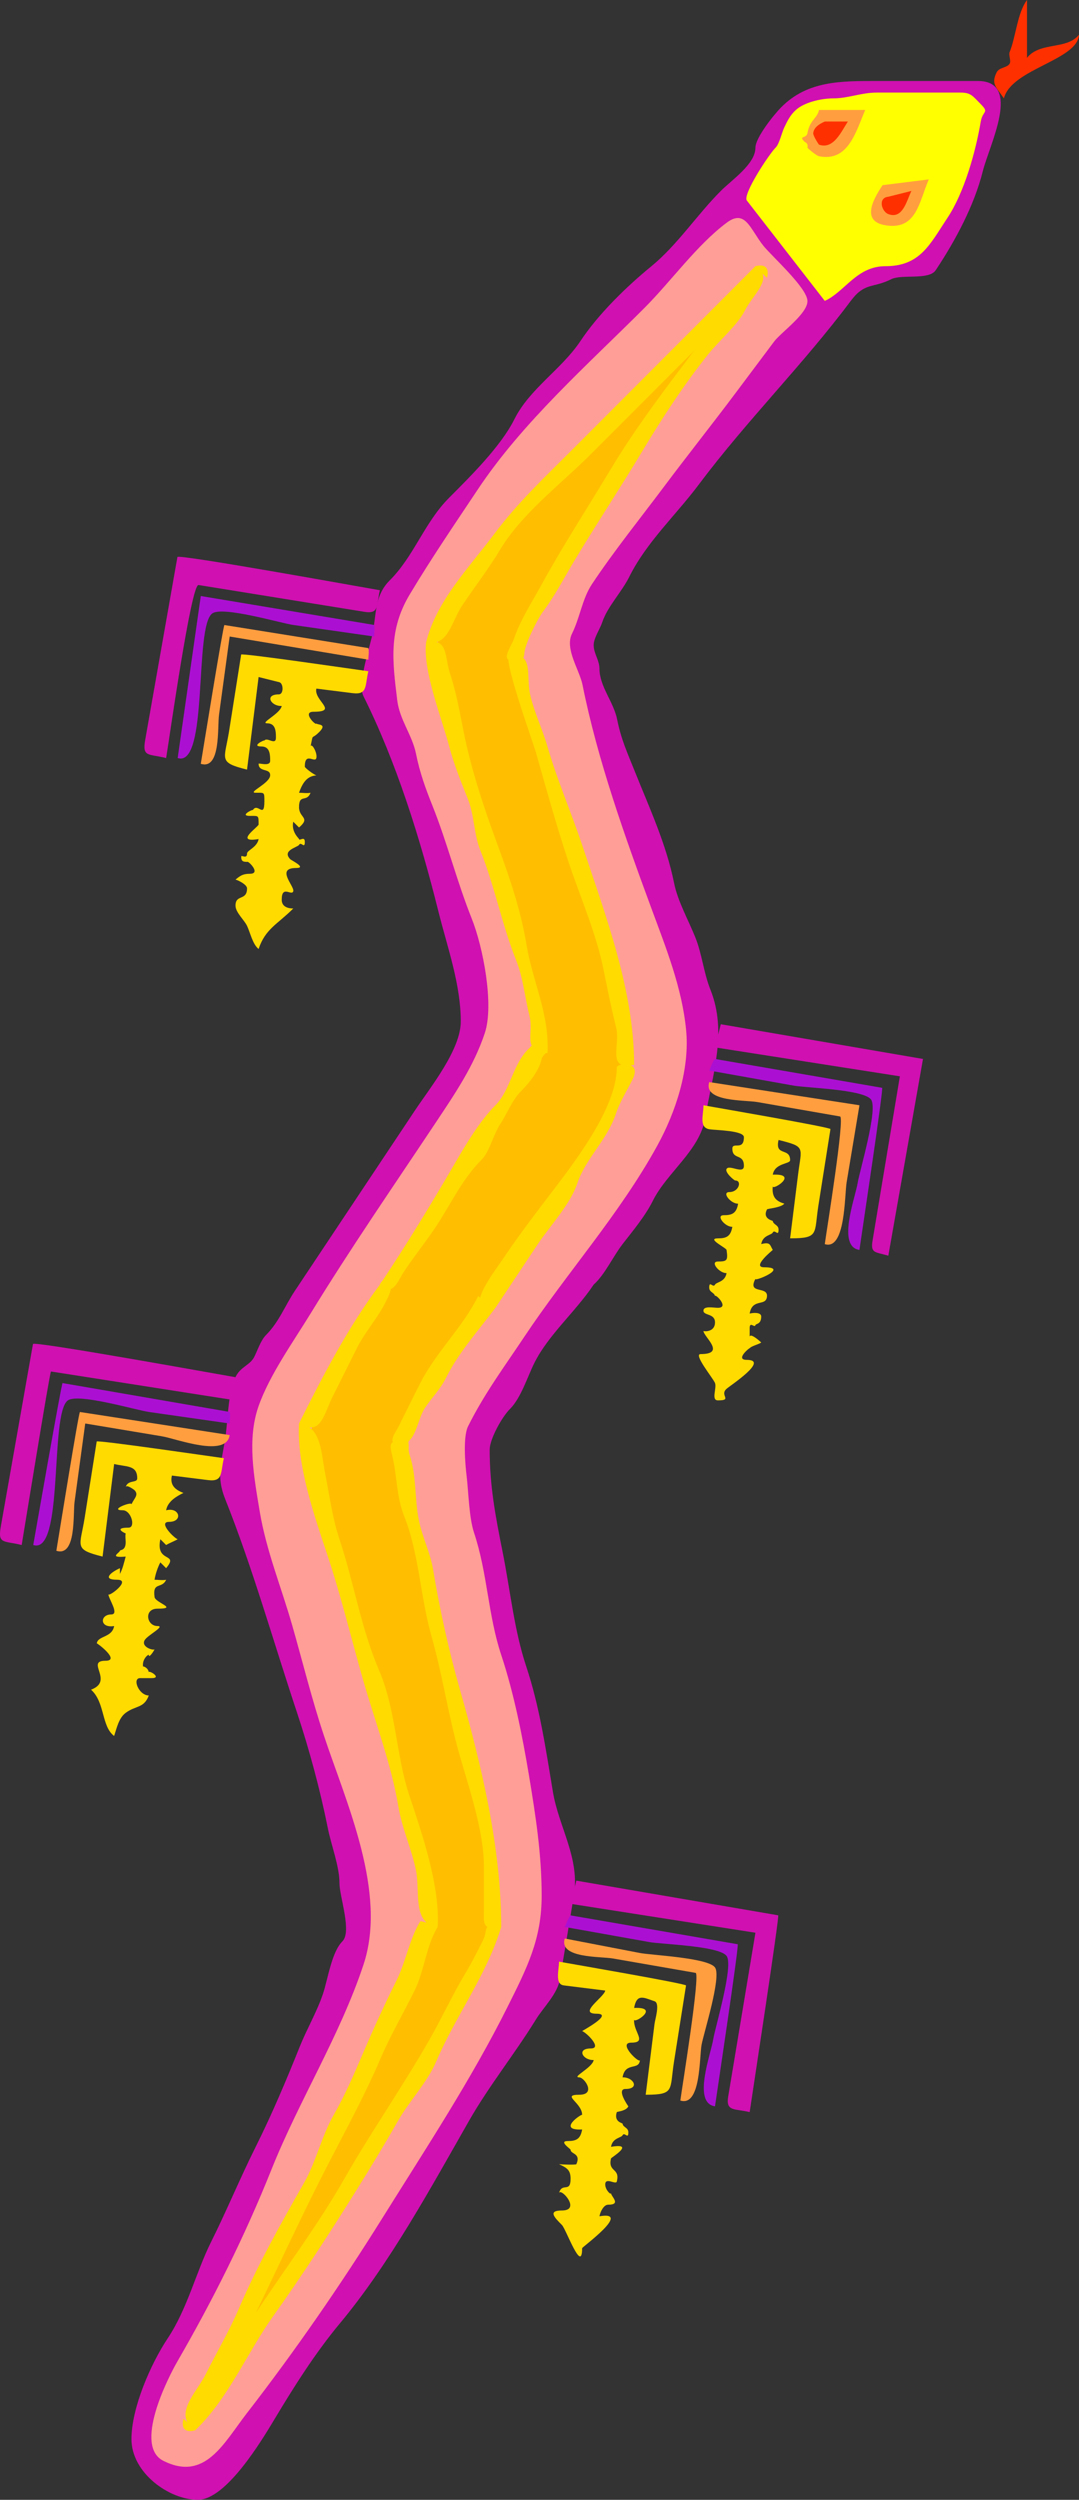 <?xml version="1.0" encoding="UTF-8" standalone="no"?>
<!-- Generator: Adobe Illustrator 12.0.0, SVG Export Plug-In . SVG Version: 6.00 Build 51448)  --><svg height="272.678" id="Layer_1" inkscape:version="0.40+cvs" sodipodi:docbase="F:\openclip\svg da inviare" sodipodi:docname="biscione.svg" sodipodi:version="0.32" style="overflow:visible;enable-background:new 0 0 117.745 272.678;" version="1.1" viewBox="0 0 117.745 272.678" width="117.745" xml:space="preserve" xmlns="http://www.w3.org/2000/svg" xmlns:cc="http://web.resource.org/cc/" xmlns:dc="http://purl.org/dc/elements/1.1/" xmlns:inkscape="http://www.inkscape.org/namespaces/inkscape" xmlns:rdf="http://www.w3.org/1999/02/22-rdf-syntax-ns#" xmlns:sodipodi="http://inkscape.sourceforge.net/DTD/sodipodi-0.dtd" xmlns:svg="http://www.w3.org/2000/svg" xmlns:xml="http://www.w3.org/XML/1998/namespace"><rect x="0" y="0" width="117.745" height="272.678" fill="#333333" stroke="none"/>
<defs id="defs78"></defs>
<sodipodi:namedview bordercolor="#666666" borderopacity="1.0" id="base" inkscape:current-layer="Layer_1" inkscape:cx="58.872502" inkscape:cy="136.33900" inkscape:pageopacity="0.0" inkscape:pageshadow="2" inkscape:window-height="712" inkscape:window-width="1024" inkscape:window-x="-4" inkscape:window-y="-4" inkscape:zoom="1.3862504" pagecolor="#ffffff"></sodipodi:namedview>

<path d="M64.784,140.126c1.224-1.095,2.126-3.091,3.152-4.418  c1.15-1.488,2.466-3.042,3.315-4.745c1.532-3.068,5.114-5.493,5.691-8.958c0.801-4.811,2.443-9.395,0.585-14.049  c-0.746-1.867-0.91-3.855-1.646-5.696c-0.745-1.866-1.926-3.959-2.318-5.92c-0.852-4.26-2.687-8.187-4.297-12.215  c-0.805-2.011-1.482-3.459-1.914-5.622c-0.391-1.958-1.938-3.622-1.938-5.587c0-0.885-0.631-1.653-0.631-2.537  c0-0.788,0.688-1.749,0.945-2.525c0.56-1.682,2.094-3.243,2.932-4.921c1.911-3.83,5.072-6.71,7.611-10.1  c5.237-6.988,11.351-13.043,16.568-20.011c1.539-2.056,2.376-1.347,4.401-2.361c1.178-0.589,4.123,0.131,4.871-0.992  c2.132-3.2,4.198-7.042,5.135-10.792c0.717-2.868,4.318-9.842-0.536-9.842c-3.679,0-7.356,0-11.034,0  c-3.919,0-7.537-0.03-10.403,2.841c-0.817,0.819-2.837,3.341-2.837,4.43c0,1.784-2.557,3.496-3.782,4.723  c-2.606,2.61-4.733,5.883-7.566,8.206c-2.722,2.231-5.752,5.167-7.752,8.17c-2.052,3.08-5.538,5.183-7.216,8.545  c-1.456,2.919-4.779,6.21-7.099,8.533c-2.713,2.716-3.813,6.344-6.502,9.034c-1.556,1.557-1.446,3.362-1.809,5.537  c-0.252,1.516-1.756,5.669-1.053,7.076c3.606,7.224,6.206,15.566,8.168,23.43c0.988,3.961,2.456,7.989,2.456,12.057  c0,3.09-3.285,7.131-5.044,9.772c-4.394,6.6-8.65,12.995-13.053,19.603c-1.094,1.642-1.741,3.415-3.142,4.816  c-0.594,0.595-0.918,1.641-1.294,2.395c-0.463,0.928-1.523,1.07-2.054,2.221c-0.871,1.887-0.808,4.85-1.147,6.891  c-0.427,2.564-0.928,4.013,0.02,6.386c3.003,7.521,5.259,15.547,7.831,23.27c1.36,4.083,2.541,8.471,3.384,12.688  c0.361,1.809,1.261,4.111,1.261,5.943c0,1.486,1.381,5.299,0.315,6.366c-1.175,1.177-1.578,4.105-2.108,5.698  c-0.65,1.953-1.781,3.875-2.55,5.803c-1.449,3.628-3.04,7.383-4.788,10.882c-1.731,3.466-3.192,7.021-4.904,10.449  c-1.591,3.187-2.569,7.249-4.693,10.439c-1.882,2.827-3.97,7.618-3.97,11.022c0,3.671,4.096,6.615,7.251,6.615  c3.101,0,7.005-6.534,8.397-8.856c2.136-3.563,4.445-7.205,7.103-10.397c5.441-6.535,9.851-14.668,14.074-22.067  c2.199-3.853,4.971-7.277,7.309-11.068c0.858-1.392,2.354-2.779,2.626-4.416c0.506-3.035,1.011-6.071,1.517-9.106  c0.679-4.076-1.646-7.466-2.286-11.305c-0.77-4.619-1.44-9.271-2.92-13.714c-1.308-3.925-1.745-8.341-2.557-12.399  c-0.781-3.909-1.424-7.226-1.424-11.232c0-1.11,1.302-3.513,2.207-4.418c1.219-1.219,1.9-3.492,2.674-5.039  C59.843,145.602,62.854,143.024,64.784,140.126" id="path3" style="fill-rule:evenodd;clip-rule:evenodd;fill:#D010B1;"></path>

<path d="M109.549,10.73c0.813-3.22,8.038-4.146,8.196-6.943  c-1.317,1.677-4.267,0.736-5.675,2.524c0-2.104,0-4.208,0-6.312c-1.058,1.432-1.208,3.981-1.892,5.681  c-0.14,0.348,0.183,0.941,0,1.263c-0.268,0.469-1.136,0.38-1.424,0.958C108.108,9.193,108.761,9.547,109.549,10.73" id="path5" style="fill-rule:evenodd;clip-rule:evenodd;fill:#FF3000;"></path>

<path d="M90.004,32.823c2.207-1.002,3.469-3.788,6.62-3.788  c3.81,0,4.857-2.403,6.751-5.247c1.854-2.785,3.082-7.202,3.651-10.533c0.211-1.232,0.983-0.91-0.035-1.929  c-0.842-0.842-1.03-1.227-2.172-1.227c-1.471,0-2.941,0-4.412,0c-1.577,0-3.153,0-4.729,0c-1.71,0-3.121,0.631-4.717,0.631  c-1.35,0-3.184,0.425-4.109,1.262c-0.613,0.555-0.903,1.152-1.262,1.894c-0.281,0.582-0.536,1.8-0.945,2.209  c-0.743,0.743-3.639,5.145-3.143,5.784C84.336,25.527,87.17,29.175,90.004,32.823" id="path7" style="fill-rule:evenodd;clip-rule:evenodd;fill:#FFFF00;"></path>

<path d="M89.373,11.993c1.682,0,3.362,0,5.044,0  c-1.034,2.416-1.856,5.687-5.044,5.049c-0.267-0.053-1.261-0.862-1.261-0.946c0.074-0.285-0.03-0.495-0.315-0.631  c-0.708-0.708,0.203-0.3,0.315-0.947C88.358,13.101,89.183,12.915,89.373,11.993" id="path9" style="fill-rule:evenodd;clip-rule:evenodd;fill:#FF9E3F;"></path>

<path d="M96.309,20.198c1.682-0.21,3.362-0.42,5.044-0.631  c-1.052,2.457-1.323,5.358-4.414,5.049C93.925,24.316,95.146,21.94,96.309,20.198" id="path11" style="fill-rule:evenodd;clip-rule:evenodd;fill:#FF9E3F;"></path>

<path d="M90.004,13.255c0.841,0,1.681,0,2.521,0  c-0.695,1.044-1.545,3.09-3.152,2.524c-0.03-0.011-0.669-0.997-0.631-1.262C88.83,13.917,89.294,13.576,90.004,13.255" id="path13" style="fill-rule:evenodd;clip-rule:evenodd;fill:#FF3000;"></path>

<path d="M96.938,21.46c0.841-0.21,1.682-0.42,2.522-0.631  c-0.531,1.064-0.936,3.12-2.522,2.525C96.208,23.081,95.769,21.577,96.938,21.46" id="path15" style="fill-rule:evenodd;clip-rule:evenodd;fill:#FF3000;"></path>

<path d="M57.219,145.807c-2.197,3.301-4.353,6.183-6.142,9.772  c-0.566,1.136-0.313,4.146-0.163,5.376c0.225,1.85,0.257,4.563,0.827,6.273c1.453,4.361,1.515,8.968,2.955,13.294  c1.368,4.109,2.314,8.85,3.027,13.136c0.738,4.438,1.387,8.616,1.387,13.118c0,4.765-1.604,7.888-3.702,12.087  c-3.979,7.97-8.931,15.476-13.678,23.077c-4.542,7.275-9.521,14.49-14.775,21.269c-2.558,3.301-4.568,7.501-9.13,5.215  c-3.232-1.62,0.408-8.896,1.564-10.895c3.838-6.638,7.336-13.629,10.222-20.85c3.033-7.591,7.465-14.583,10.053-22.367  c2.617-7.871-1.842-17.566-4.315-24.992c-1.313-3.94-2.313-8.01-3.454-12.004c-1.194-4.182-2.838-8.156-3.554-12.454  c-0.626-3.763-1.398-7.858-0.125-11.48c1.197-3.406,3.79-7.023,5.674-10.1c4.341-7.086,9.074-13.941,13.684-20.865  c2.107-3.164,4.146-6.168,5.33-9.729c1.029-3.096-0.185-9.383-1.431-12.502c-1.625-4.07-2.66-8.236-4.272-12.275  c-0.769-1.922-1.394-3.641-1.799-5.668c-0.412-2.063-1.791-3.703-2.055-5.868c-0.518-4.249-0.968-7.641,1.366-11.537  c2.357-3.935,4.899-7.655,7.438-11.467c4.884-7.333,11.966-13.569,18.172-19.781c2.942-2.945,5.693-6.833,8.962-9.288  c2.06-1.547,2.555,0.672,4.023,2.51c0.892,1.116,4.771,4.579,4.804,6.011c0.032,1.394-2.877,3.419-3.643,4.441  c-1.413,1.886-2.826,3.771-4.238,5.657c-2.544,3.394-5.19,6.717-7.741,10.123c-2.646,3.533-5.446,6.998-7.893,10.672  c-1.067,1.604-1.309,3.659-2.172,5.389c-0.831,1.666,0.815,3.963,1.145,5.61c1.633,8.169,4.621,16.531,7.519,24.383  c1.59,4.308,3.333,8.628,3.783,13.255c0.412,4.24-1.111,8.914-3.152,12.624C67.619,132.429,61.88,138.81,57.219,145.807" id="path17" style="fill-rule:evenodd;clip-rule:evenodd;fill:#FF9E96;"></path>

<path d="M53.436,142.02c-2.476,3.306-4.483,6.733-6.748,10.136  c-1.052,1.579-2.709,2.667-2.709,4.687c0,2.237,0.021,4.196,0.565,6.375c0.996,3.985,2.211,8.359,2.786,12.392  c0.617,4.322,2.365,8.327,3.078,12.608c1.361,8.171,6.054,17.807,2.094,25.737c-1.923,3.849-3.91,7.297-6.313,10.905  c-2.182,3.276-3.425,7.23-5.69,10.405c-3.441,4.824-6.047,10.484-9.813,15.007c-3.634,4.364-5.906,10.329-10.034,14.201  c1.288-1.169,1.809-3.897,2.452-5.507c0.802-2.009,2.276-3.962,3.254-5.921c1.827-3.656,3.646-7.3,5.472-10.955  c2.091-4.187,4.424-8.12,6.066-12.506c1.458-3.895,4.123-7.197,5.453-11.188c0.56-1.683,1.041-3.774,2.021-5.247  c1.313-1.973,1.13-3.473,1.13-5.8c0-4.149-1.726-8.259-2.849-12.192c-2.398-8.404-4.797-16.809-7.195-25.213  c-1.105-3.872-2.565-8.487-2.565-12.512c0-3.911,2.173-6.507,3.877-9.918c3.474-6.957,8.336-13.732,12.646-20.208  c1.069-1.606,2.14-3.212,3.209-4.818c1.075-1.615,2.058-3.543,3.398-4.888c2.636-2.642,1.417-7.301,0.605-10.553  c-1.02-4.085-1.8-8.34-3.128-12.328c-1.386-4.164-3.189-8.159-4.053-12.476c-0.931-4.659-4.708-10.089-1.611-14.74  c3.137-4.71,5.9-9.471,9.96-13.536c8.112-8.123,16.146-16.165,24.273-24.301c-4.687,7.04-10.378,13.53-14.757,20.835  c-2.144,3.576-4.358,7.263-6.68,10.725c-1.09,1.625-6.448,8.544-5.511,10.426c1.665,3.339,2.026,7.993,3.485,11.646  c1.642,4.108,2.221,8.397,3.847,12.469c1.49,3.728,2.007,7.861,3.473,11.531c0.763,1.91,1.642,3.854,1.642,5.944  c0,1.523,0.115,4.677-0.945,5.739c-0.75,0.75-0.928,2.171-1.414,3.144c-0.501,1.003-1.366,1.417-1.738,2.536  c-0.759,2.279-2.66,3.836-3.968,5.799C58.067,134.116,55.932,138.271,53.436,142.02" id="path19" style="fill-rule:evenodd;clip-rule:evenodd;fill:#FFBF00;"></path>

<path d="M44.609,157.169c0.833-0.623,1.079-2.568,1.76-3.59c0.813-1.221,1.643-1.962,2.326-3.331  c1.369-2.741,3.541-5.154,5.371-7.597c-0.631-0.421-1.261-0.843-1.892-1.264c-1.714,3.436-4.576,6.082-6.305,9.469  c-0.793,1.555-1.569,3.141-2.359,4.723c-0.396,0.792-1.229,1.639-0.163,2.221C44.126,158.225,44.508,157.694,44.609,157.169" id="path21" style="fill:#FFDB00;"></path>

<path d="M54.696,210.189c0-8.636-2.152-17.645-4.518-25.931c-1.208-4.23-2.199-8.741-2.923-13.084  c-0.307-1.84-1.184-3.527-1.549-5.356c-0.479-2.392-0.234-4.794-0.999-7.092c-0.377-1.134,0.421-1.558-1.045-1.558  c-1.138,0-1.164,0.385-0.88,1.524c0.578,2.317,0.444,4.484,1.329,6.701c1.615,4.041,1.769,8.853,2.976,13.084  c1.218,4.269,1.819,8.585,3.036,12.848c1.03,3.609,2.682,8.419,2.682,12.184c0,1.508,0,3.016,0,4.523  C52.806,209.776,52.533,210.632,54.696,210.189" id="path23" style="fill:#FFDB00;"></path>

<path d="M20.02,263.841c0.278,0.467,0.875,0.876,1.261,1.263c3.557-3.333,5.705-8.502,8.524-12.452  c3.168-4.44,6.186-9.092,9.073-13.718c1.567-2.511,3.088-5.022,4.555-7.592c1.285-2.251,3.165-4.131,4.188-6.519  c2.145-5.007,5.474-9.354,7.075-14.634c-2.161-0.467-1.377,0.235-1.984,1.449c-0.609,1.22-1.212,2.411-1.912,3.58  c-1.418,2.364-2.56,4.863-3.926,7.256c-2.951,5.168-6.344,10.01-9.286,15.165c-2.819,4.938-6.225,9.48-9.372,14.207  c-1.52,2.282-2.889,4.671-4.413,6.944c-1.15,1.716-4.98,4.845-2.522,6.313C20.93,264.643,20.43,264.251,20.02,263.841  c-0.273,1.063,0.199,1.536,1.261,1.263C20.871,264.693,20.48,264.192,20.02,263.841" id="path25" style="fill:#FFDB00;"></path>

<path d="M45.87,209.56c-1.19,1.926-1.57,4.405-2.604,6.474c-1.302,2.605-2.49,5.212-3.637,7.891  c-0.997,2.331-1.962,4.579-3.217,6.778c-1.345,2.356-1.9,5.067-3.223,7.385c-2.535,4.439-5.088,8.982-7.103,13.688  c-1.086,2.537-2.416,4.754-3.638,7.204c-1.021,2.043-3.648,4.408-1.167,6.125c4.87-8.51,8.873-17.765,13.298-26.627  c2.287-4.58,4.936-9.241,6.941-13.923c1.116-2.606,2.478-4.903,3.719-7.422c1.085-2.202,1.25-4.879,2.522-6.942  C47.169,209.992,46.488,209.629,45.87,209.56" id="path27" style="fill:#FFDB00;"></path>

<path d="M32.63,155.274c-0.263,4.548,1.67,10.067,3.098,14.354c1.482,4.449,2.594,9.062,3.88,13.57  c1.294,4.535,3.09,9.204,3.864,13.854c0.412,2.474,1.448,4.602,1.93,7.012c0.457,2.283-0.436,5.813,2.359,6.125  c0.26-4.476-1.692-10.132-3.099-14.355c-1.438-4.323-1.457-9.329-3.271-13.569c-2.032-4.749-2.741-9.54-4.348-14.366  c-0.791-2.374-1.088-4.809-1.577-7.259C35.04,158.5,35.068,155.549,32.63,155.274" id="path29" style="fill:#FFDB00;"></path>

<path d="M41.456,140.126c-3.456,4.616-6.245,9.986-8.826,15.148c2.381,1.447,2.709-1.007,3.62-2.829  c0.896-1.795,1.779-3.566,2.685-5.376c0.898-1.799,2.254-3.251,3.152-5.049c0.429-0.858,0.631-1.278,0.631-2.211  C42.718,138.991,41.597,139.595,41.456,140.126" id="path31" style="fill:#FFDB00;"></path>

<path d="M57.849,114.248c-1.908,1.708-2.087,4.611-3.783,6.311c-1.709,1.713-3.195,4.214-4.413,6.312  c-2.558,4.406-5.325,8.948-8.196,13.255c1.431,1.373,1.917-0.353,2.653-1.459c0.963-1.446,2.021-2.803,3.021-4.222  c1.935-2.746,3.066-5.595,5.479-8.009c0.775-0.776,1.278-2.77,1.956-3.787c0.7-1.051,1.348-2.678,2.22-3.55  c1.025-1.026,2.002-2.275,2.325-3.589c0.179-0.728,1.156-0.734,0.314-1.578C58.84,113.344,58.312,113.628,57.849,114.248" id="path33" style="fill:#FFDB00;"></path>

<path d="M46.5,70.063c-0.375,3.125,1.711,8.268,2.522,11.362c0.509,1.938,1.282,3.841,2.025,5.701  c0.732,1.834,0.652,3.841,1.377,5.655c1.578,3.949,2.35,8.088,3.913,12.004c0.75,1.879,0.953,4.071,1.445,6.042  c0.501,2.009-0.892,3.732,1.957,4.05c0.244-4.214-1.609-7.77-2.273-11.764c-0.681-4.094-1.972-7.717-3.4-11.59  c-1.359-3.686-2.702-7.846-3.468-11.677c-0.427-2.136-0.79-4.263-1.478-6.332C48.491,71.622,48.938,69.537,46.5,70.063" id="path35" style="fill:#FFDB00;"></path>

<path d="M83.699,30.298c-0.309-0.467-0.864-0.865-1.262-1.263c-6.681,6.687-13.359,13.375-20.039,20.063  c-3.021,3.024-5.863,5.678-8.472,9.159c-2.777,3.706-6.293,7.267-7.427,11.806c2.412,0.516,2.746-2.229,3.914-3.984  c1.376-2.066,2.892-4.005,4.169-6.135c2.365-3.946,6.685-7.189,9.938-10.446c3.473-3.476,6.877-6.884,10.352-10.363  c1.681-1.683,3.362-3.366,5.044-5.049c1.435-1.437,4.988-3.418,2.521-5.05C82.789,29.496,83.289,29.887,83.699,30.298  c0.273-1.063-0.199-1.536-1.262-1.263C82.848,29.446,83.239,29.946,83.699,30.298" id="path37" style="fill:#FFDB00;"></path>

<path d="M57.219,71.325c-0.014-0.93,1.44-3.816,2.031-4.605c1.339-1.787,2.25-3.59,3.388-5.488  c2.432-4.056,5.006-7.933,7.446-12.004c2.191-3.655,4.545-7.264,7.201-10.589c1.093-1.367,3.23-3.229,3.985-4.741  c0.912-1.828,3.224-3.503,1.167-4.863c-5.016,7.533-11.14,14.38-15.866,22.267c-2.48,4.139-5.145,8.217-7.461,12.449  c-1.071,1.957-2.354,3.911-3.054,6.016c-0.151,0.454-1.31,2.19-0.414,2.19C56.551,71.957,57.128,72.263,57.219,71.325" id="path39" style="fill:#FFDB00;"></path>

<path d="M69.197,116.142c0-8.067-3.086-16.214-5.62-23.824c-1.214-3.648-2.771-7.199-3.837-10.893  c-0.535-1.854-1.484-3.828-1.892-5.681c-0.482-2.197,0.466-4.418-2.226-4.418c-0.963,0,2.536,9.606,2.856,10.731  c1.14,4.008,2.22,7.931,3.551,11.929c1.306,3.92,3.045,7.83,3.852,11.869c0.417,2.091,0.842,4.168,1.359,6.237  C67.725,114.028,66.142,116.802,69.197,116.142" id="path41" style="fill:#FFDB00;"></path>

<path d="M54.066,142.651c1.533-2.303,3.066-4.606,4.6-6.909c1.336-2.005,3.566-4.365,4.325-6.642  c0.919-2.759,3.247-4.703,4.217-7.614c0.431-1.294,1.217-2.535,1.826-3.756c1.053-2.112-1.728-1.776-1.728-1.273  c0,4.502-4.87,10.666-7.566,14.2c-1.719,2.253-3.421,4.507-5.044,6.944C53.977,138.682,50.174,143.521,54.066,142.651" id="path43" style="fill:#FFDB00;"></path>

<path d="M62.893,205.14c7.342,1.261,14.685,2.521,22.026,3.781  c0.164,0.028-2.809,19.404-3.111,21.467c-1.583-0.396-2.623-0.026-2.348-1.68c0.355-2.135,0.711-4.27,1.066-6.404  c0.637-3.828,1.273-7.655,1.911-11.483c-6.725-1.052-13.45-2.104-20.175-3.155C62.473,206.823,62.683,205.981,62.893,205.14" id="path45" style="fill-rule:evenodd;clip-rule:evenodd;fill:#D010B1;"></path>

<path d="M78.655,111.722c7.355,1.263,14.711,2.525,22.066,3.788  c-1.261,7.153-2.522,14.307-3.783,21.46c-1.488-0.432-1.954-0.247-1.716-1.679c0.355-2.135,0.711-4.27,1.065-6.404  c0.638-3.828,1.275-7.656,1.912-11.484c-6.726-1.052-13.45-2.103-20.176-3.155C78.234,113.406,78.445,112.564,78.655,111.722" id="path47" style="fill-rule:evenodd;clip-rule:evenodd;fill:#D010B1;"></path>

<path d="M25.695,150.225c-2.25-0.386-22.035-3.968-22.096-3.623  c-0.789,4.475-1.578,8.949-2.367,13.424c-0.382,2.168-0.765,4.337-1.147,6.505c-0.341,1.932,0.318,1.507,2.281,1.999  c0.304-1.826,3.08-18.947,3.196-18.929c6.711,1.05,13.422,2.1,20.133,3.149C25.695,151.908,25.695,151.066,25.695,150.225" id="path49" style="fill-rule:evenodd;clip-rule:evenodd;fill:#D010B1;"></path>

<path d="M41.456,64.383c-2.25-0.386-22.035-3.969-22.095-3.625  c-0.789,4.475-1.578,8.95-2.366,13.425c-0.382,2.168-0.765,4.336-1.146,6.505c-0.341,1.932,0.318,1.507,2.281,1.999  c0.365-2.194,2.729-19.004,3.537-18.874c4.197,0.678,8.395,1.355,12.592,2.034c1.847,0.298,3.694,0.597,5.542,0.895  C41.432,67.005,41.067,65.939,41.456,64.383" id="path51" style="fill-rule:evenodd;clip-rule:evenodd;fill:#D010B1;"></path>

<path d="M62.263,208.928c6.079,1.05,12.158,2.099,18.236,3.148  c0.175,0.03-2.23,15.968-2.475,17.681c-2.491-0.36-0.448-5.714-0.195-7.302c0.209-1.304,2.254-8.079,1.456-9.109  c-0.853-1.101-7.075-1.265-8.426-1.507c-3.076-0.55-6.151-1.1-9.228-1.649C61.827,209.8,61.972,209.246,62.263,208.928" id="path53" style="fill-rule:evenodd;clip-rule:evenodd;fill:#AB10D2;"></path>

<path d="M78.024,115.51c6.079,1.049,12.158,2.099,18.237,3.148  c0.175,0.03-2.231,15.968-2.476,17.681c-2.491-0.36-0.448-5.714-0.194-7.302c0.208-1.304,2.254-8.08,1.456-9.11  c-0.853-1.101-7.075-1.264-8.426-1.506c-3.076-0.549-6.152-1.099-9.229-1.649C77.589,116.382,77.733,115.829,78.024,115.51" id="path55" style="fill-rule:evenodd;clip-rule:evenodd;fill:#AB10D2;"></path>

<path d="M25.063,154.013c-6.079-1.05-12.158-2.099-18.237-3.148  c-0.108-0.019-2.893,15.954-3.198,17.665c3.401,1.084,1.764-14.365,3.782-15.779c1.152-0.807,7.447,1.065,8.827,1.263  c2.942,0.42,5.884,0.841,8.826,1.262C25.063,154.887,25.173,154.38,25.063,154.013" id="path57" style="fill-rule:evenodd;clip-rule:evenodd;fill:#AB10D2;"></path>

<path d="M40.826,68.169c-6.305-1.052-12.61-2.104-18.915-3.156  c-0.841,5.891-1.681,11.783-2.522,17.674c3.402,1.084,1.764-14.365,3.783-15.78c1.152-0.807,7.448,1.065,8.827,1.263  c2.942,0.42,5.885,0.841,8.827,1.262C40.826,69.044,40.936,68.537,40.826,68.169" id="path59" style="fill-rule:evenodd;clip-rule:evenodd;fill:#AB10D2;"></path>

<path d="M61.632,211.452c2.732,0.526,5.464,1.052,8.196,1.578  c1.279,0.246,7.425,0.513,8.196,1.578c0.735,1.016-1.253,7.215-1.47,8.463c-0.244,1.405-0.081,6.755-2.313,6.054  c0.212-1.557,2.204-13.832,1.665-13.926c-3.005-0.523-6.01-1.047-9.015-1.569C65.526,213.392,60.949,213.624,61.632,211.452" id="path61" style="fill-rule:evenodd;clip-rule:evenodd;fill:#FF9E3F;"></path>

<path d="M77.394,118.034c5.464,0.842,10.929,1.684,16.393,2.526  c-0.465,2.794-0.931,5.589-1.396,8.384c-0.239,1.436-0.115,7.482-2.387,6.764c0.212-1.556,2.204-13.833,1.665-13.926  c-3.006-0.523-6.011-1.046-9.016-1.569C81.288,119.974,76.711,120.207,77.394,118.034" id="path63" style="fill-rule:evenodd;clip-rule:evenodd;fill:#FF9E3F;"></path>

<path d="M25.063,156.537c-5.446-0.839-10.893-1.678-16.339-2.517  C8.589,154,6.396,167.68,6.149,169.161c2.2,0.682,1.804-3.983,1.99-5.354c0.387-2.845,0.775-5.688,1.162-8.533  c2.792,0.466,5.583,0.932,8.375,1.397C19.272,156.938,24.701,159.042,25.063,156.537" id="path65" style="fill-rule:evenodd;clip-rule:evenodd;fill:#FF9E3F;"></path>

<path d="M40.195,70.694c-5.235-0.839-10.471-1.677-15.707-2.516  c-0.124-0.02-2.33,13.658-2.577,15.14c2.199,0.682,1.803-3.983,1.99-5.354c0.387-2.844,0.775-5.688,1.162-8.533  c5.044,0.842,10.088,1.683,15.132,2.525C40.195,71.567,40.302,71.065,40.195,70.694" id="path67" style="fill-rule:evenodd;clip-rule:evenodd;fill:#FF9E3F;"></path>

<path d="M68.567,229.757c-0.113-0.157-1.305-1.894-0.315-1.894  c1.61,0,0.858-1.318-0.315-1.264c0.294-1.747,1.815-0.702,1.892-1.895c-0.028,0.443-2.472-1.893-0.946-1.893  c1.803,0,0.199-1.189,0.315-2.524c-0.047,0.532,2.906-1.399,0-1.262c0.286-1.625,1.068-1.117,2.227-0.73  c0.625,0.209,0.067,1.927-0.002,2.483c-0.321,2.571-0.642,5.143-0.963,7.714c3.212,0,2.6-0.494,3.09-3.604  c0.438-2.772,0.875-5.544,1.312-8.315c0.031-0.196-12.478-2.346-13.859-2.598c0,0.88-0.487,2.465,0.524,2.591  c1.507,0.188,3.013,0.376,4.52,0.564c-0.121,0.724-3.015,2.524-0.945,2.524c1.914,0-1.533,1.841-1.576,1.895  c0.503,0.187,2.224,1.894,0.946,1.894c-1.611,0-0.859,1.316,0.314,1.261c-0.142,0.85-2.454,1.895-1.576,1.895  c0.564,0,1.883,1.894,0,1.894c-2.019,0,0.315,0.856,0.315,2.197c0-0.166-2.823,1.723,0,1.591c-0.182,1.076-0.68,1.262-1.576,1.262  c-1.018,0,0.315,0.857,0.315,0.947c0,0.504,1.172,0.364,0.63,1.579c-0.039,0.087-1.724,0.029-1.892,0  c0.901,0.406,1.262,0.666,1.262,1.589c0,1.603-0.925,0.336-1.262,1.565c0.178-0.648,2.463,1.895,0.315,1.895  c-1.564,0-0.821,0.757,0,1.578c0.461,0.461,2.207,5.413,2.207,2.535c0-0.129,5.502-4.107,1.892-3.481  c0.08-0.48,0.461-1.263,0.945-1.263c1.481,0,0.313-0.901,0.315-1.264c-0.002,0.247-0.631-0.354-0.631-0.934  c0-0.858,1.161,0.064,1.262-0.327c0.389-1.517-0.992-0.979-0.631-2.525c0.021-0.087,2.731-1.722,0-1.263  c0.166-0.986,1.103-0.964,1.261-1.263c0.216-0.407,0.631,0.504,0.631-0.315c0-0.539-0.58-0.531-0.631-0.946  c-0.011-0.086-0.979-0.184-0.63-1.263C67.324,230.334,68.341,230.272,68.567,229.757" id="path69" style="fill-rule:evenodd;clip-rule:evenodd;fill:#FFDB00;"></path>

<path d="M84.329,136.339c-0.321-0.512-0.224-0.907-1.261-0.632  c0.166-0.986,1.103-0.964,1.261-1.262c0.216-0.407,0.631,0.504,0.631-0.315c0-0.539-0.58-0.531-0.631-0.947  c-0.005-0.04-1.171-0.234-0.63-1.262c0.05-0.095,1.535-0.178,1.891-0.63c-0.842-0.248-1.392-0.664-1.261-1.894  c-0.055,0.517,2.912-1.399,0-1.264c0.219-1.3,1.892-1.142,1.892-1.578c0-1.423-1.692-0.379-1.261-2.209  c2.99,0.75,2.507,0.749,2.134,3.734c-0.291,2.332-0.582,4.665-0.873,6.997c3.212,0,2.6-0.494,3.09-3.604  c0.438-2.772,0.875-5.543,1.312-8.315c0.031-0.196-12.477-2.345-13.858-2.596c0,1.091-0.524,2.449,0.689,2.623  c0.696,0.1,3.724,0.129,3.724,0.859c0,1.542-1.261,0.451-1.261,1.251c0,1.27,1.261,0.487,1.261,1.882  c0,0.963-1.593-0.182-1.892,0.328c-0.22,0.374,0.831,1.262,0.946,1.262c0.768,0,0.402,1.262-0.631,1.262  c-0.898,0,0.16,1.3,0.945,1.264c-0.181,1.076-0.68,1.261-1.576,1.261c-0.897,0,0.16,1.3,0.946,1.264  c-0.182,1.076-0.681,1.261-1.576,1.261c-1.283,0,0.912,1.033,0.945,1.264c0.163,1.142,0.067,1.262-0.945,1.262  c-0.899,0,0.16,1.299,0.945,1.262c-0.166,0.989-1.102,0.963-1.261,1.262c-0.216,0.407-0.631-0.505-0.631,0.316  c0,0.539,0.58,0.53,0.631,0.945c-0.046-0.372,1.632,1.264,0.315,1.264c-0.498,0-1.576-0.238-1.576,0.315  c0,0.555,1.261,0.274,1.261,1.274c0,1.108-1.26,0.997-1.261,0.935c0.011,0.627,2.524,2.524-0.315,2.524  c-0.811,0,1.37,2.637,1.576,3.156c0.217,0.548-0.447,1.894,0.315,1.894c1.648,0,0.146-0.549,0.945-1.262  c0.431-0.384,4.689-3.157,2.207-3.157c-1.347,0,0.401-1.418,0.315-1.262c0.125-0.226,1.008-0.436,1.261-0.631  c0.029,0.011-1.187-1.116-1.261-0.632c0-0.312,0-0.623,0-0.935c0-0.79,0.543,0.021,0.63-0.327c0.045-0.18,0.631-0.066,0.631-0.946  c0-0.459-0.818-0.43-1.261-0.316c0.293-1.747,1.818-0.702,1.892-1.895c0.07-1.138-2.177-0.176-1.262-1.894  c-0.191,0.359,3.77-1.261,0.946-1.261C81.986,138.233,84.319,136.362,84.329,136.339" id="path71" style="fill-rule:evenodd;clip-rule:evenodd;fill:#FFDB00;"></path>

<path d="M18.129,172.317c-0.374,0.085-0.877,0-1.262,0  c0.072-0.554,0.362-1.404,0.631-1.894c0.21,0.211,0.42,0.421,0.63,0.632c1.453-1.748-1.193-0.499-0.63-3.158  c0.21,0.211,0.42,0.421,0.63,0.632c0.409-0.245,0.936-0.429,1.26-0.632c-0.372-0.108-2.183-1.893-0.945-1.893  c1.562,0,1.166-1.643-0.315-1.262c0.161-0.96,1.133-1.534,1.891-1.895c-0.904-0.336-1.505-0.857-1.26-1.894  c1.318,0.165,2.636,0.33,3.954,0.495c1.67,0.21,1.333-0.837,1.72-2.389c-1.382-0.188-13.852-2.01-13.881-1.82  c-0.438,2.771-0.875,5.544-1.312,8.316c-0.501,3.173-1.249,3.434,1.954,4.234c0.42-3.366,0.84-6.731,1.261-10.098  c1.338,0.334,2.521,0.092,2.521,1.565c0,0.553-1.031,0.118-1.261,0.959c0.092-0.338,0.928,0.298,0.946,0.315  c0.549,0.549-0.063,0.924-0.315,1.577c0.156-0.403-2.56,0.632-0.945,0.632c0.923,0,1.433,1.894,0.63,1.894  c-1.771,0-0.319,0.647-0.315,0.631c-0.068,0.271,0,0.678,0,0.957c0,0.959-0.611,0.804-0.63,0.937  c-0.032,0.228-1.284,0.803,0.63,0.631c-0.163,0.597-0.333,1.354-0.63,1.894c0-0.21,0-0.42,0-0.63  c-0.969,0.438-1.993,1.262-0.315,1.262c1.646,0-0.946,1.936-0.946,1.578c0,0.465,1.244,2.209,0.315,2.209  c-1.253,0-1.281,1.531,0.315,1.263c-0.216,1.284-1.788,1.044-1.891,1.895c0.008-0.068,2.628,1.894,0.945,1.894  c-2.229,0,0.985,2.202-1.576,3.155c1.542,1.377,1.119,4.002,2.522,5.049c0.268-0.803,0.496-1.959,1.261-2.524  c1.114-0.824,1.997-0.479,2.522-1.895c-1.094-0.002-1.845-1.893-0.946-1.893c0.42,0,0.841,0,1.261,0  c1.192,0-0.358-0.922-0.315-0.632c-0.076-0.521-0.639-0.688-0.63-0.63c-0.122-0.846,0.633-1.391,0.63-1.264  c-0.009,0.413,0.583-0.456,0.63-0.631c-0.05,0.182-1.479-0.193-1.097-0.957c0.27-0.541,2.333-1.567,1.413-1.567  c-1.194,0-1.508-1.894,0-1.894c2.322,0-0.226-0.632-0.316-1.264C16.623,172.485,17.677,173.352,18.129,172.317" id="path73" style="fill-rule:evenodd;clip-rule:evenodd;fill:#FFDB00;"></path>

<path d="M33.891,86.474c-0.382,0.078-0.87,0-1.26,0  c0.352-1,0.833-1.833,1.891-1.893c-0.323-0.121-1.26-0.815-1.26-0.959c0-1.675,1.108-0.339,1.26-0.935  c0.144-0.564-0.537-1.718-0.63-1.262c0.318-1.55,0.02-0.652,0.946-1.578c0.951-0.95-0.292-0.748-0.315-0.947  c0.045,0.373-1.63-1.262-0.315-1.262c2.792,0,0.007-1.219,0.315-2.525c1.318,0.165,2.636,0.33,3.955,0.495  c1.671,0.209,1.333-0.836,1.72-2.389c-1.382-0.188-13.851-2.011-13.881-1.821c-0.438,2.772-0.875,5.544-1.312,8.316  c-0.501,3.173-1.249,3.435,1.953,4.235c0.42-3.366,0.84-6.732,1.261-10.099c0.753,0.188,1.506,0.377,2.26,0.565  c0.464,0.116,0.498,1.328-0.053,1.328c-1.61,0-0.858,1.317,0.315,1.263c-0.142,0.848-2.456,1.894-1.576,1.894  c0.917,0,0.946,0.874,0.946,1.566c0,0.91-1.007-0.133-1.261,0.327c0.09-0.162-1.543,0.632-0.315,0.632  c0.917,0,0.946,0.874,0.946,1.566c0,0.667-1.264,0.187-1.261,0.327c0.016,0.962,1.294,0.435,1.261,1.263  c-0.035,0.874-2.531,1.893-1.576,1.893c0.963,0,0.945-0.101,0.945,0.947c0,1.949-0.733,0.067-1.261,0.947  c0.089-0.148-1.542,0.631-0.315,0.631c0.954,0,0.946-0.092,0.946,0.936c0,0.252-2.729,2.047,0,1.589  c-0.15,0.898-1.261,1.226-1.261,1.579c0,0.638-0.618,0.136-0.63,0.315c-0.052,0.794,0.611,0.5,0.63,0.631  c-0.052-0.362,1.635,1.262,0.315,1.262c-0.83,0-1.085,0.252-1.575,0.631c0.403,0.118,1.26,0.577,1.26,0.958  c0,1.395-1.26,0.613-1.26,1.882c0,0.746,0.946,1.552,1.26,2.21c0.342,0.718,0.609,2.011,1.261,2.524  c0.733-2.202,2.042-2.677,3.783-4.418c-0.626-0.001-1.261-0.215-1.261-0.958c0-1.675,1.109-0.34,1.261-0.935  c0.14-0.547-1.95-2.525,0.315-2.525c1.198,0-0.52-0.835-0.631-0.946c-0.977-0.978,0.795-1.308,0.946-1.578  c0.227-0.406,0.63,0.504,0.63-0.316c0-0.697-0.596-0.063-0.63-0.316C32.62,91.446,31.762,90.753,32,89.63  c0.21,0.21,0.42,0.421,0.631,0.631c1.298-1.109,0-1.022,0-2.209C32.63,86.533,33.461,87.581,33.891,86.474" id="path75" style="fill-rule:evenodd;clip-rule:evenodd;fill:#FFDB00;"></path>

</svg>
